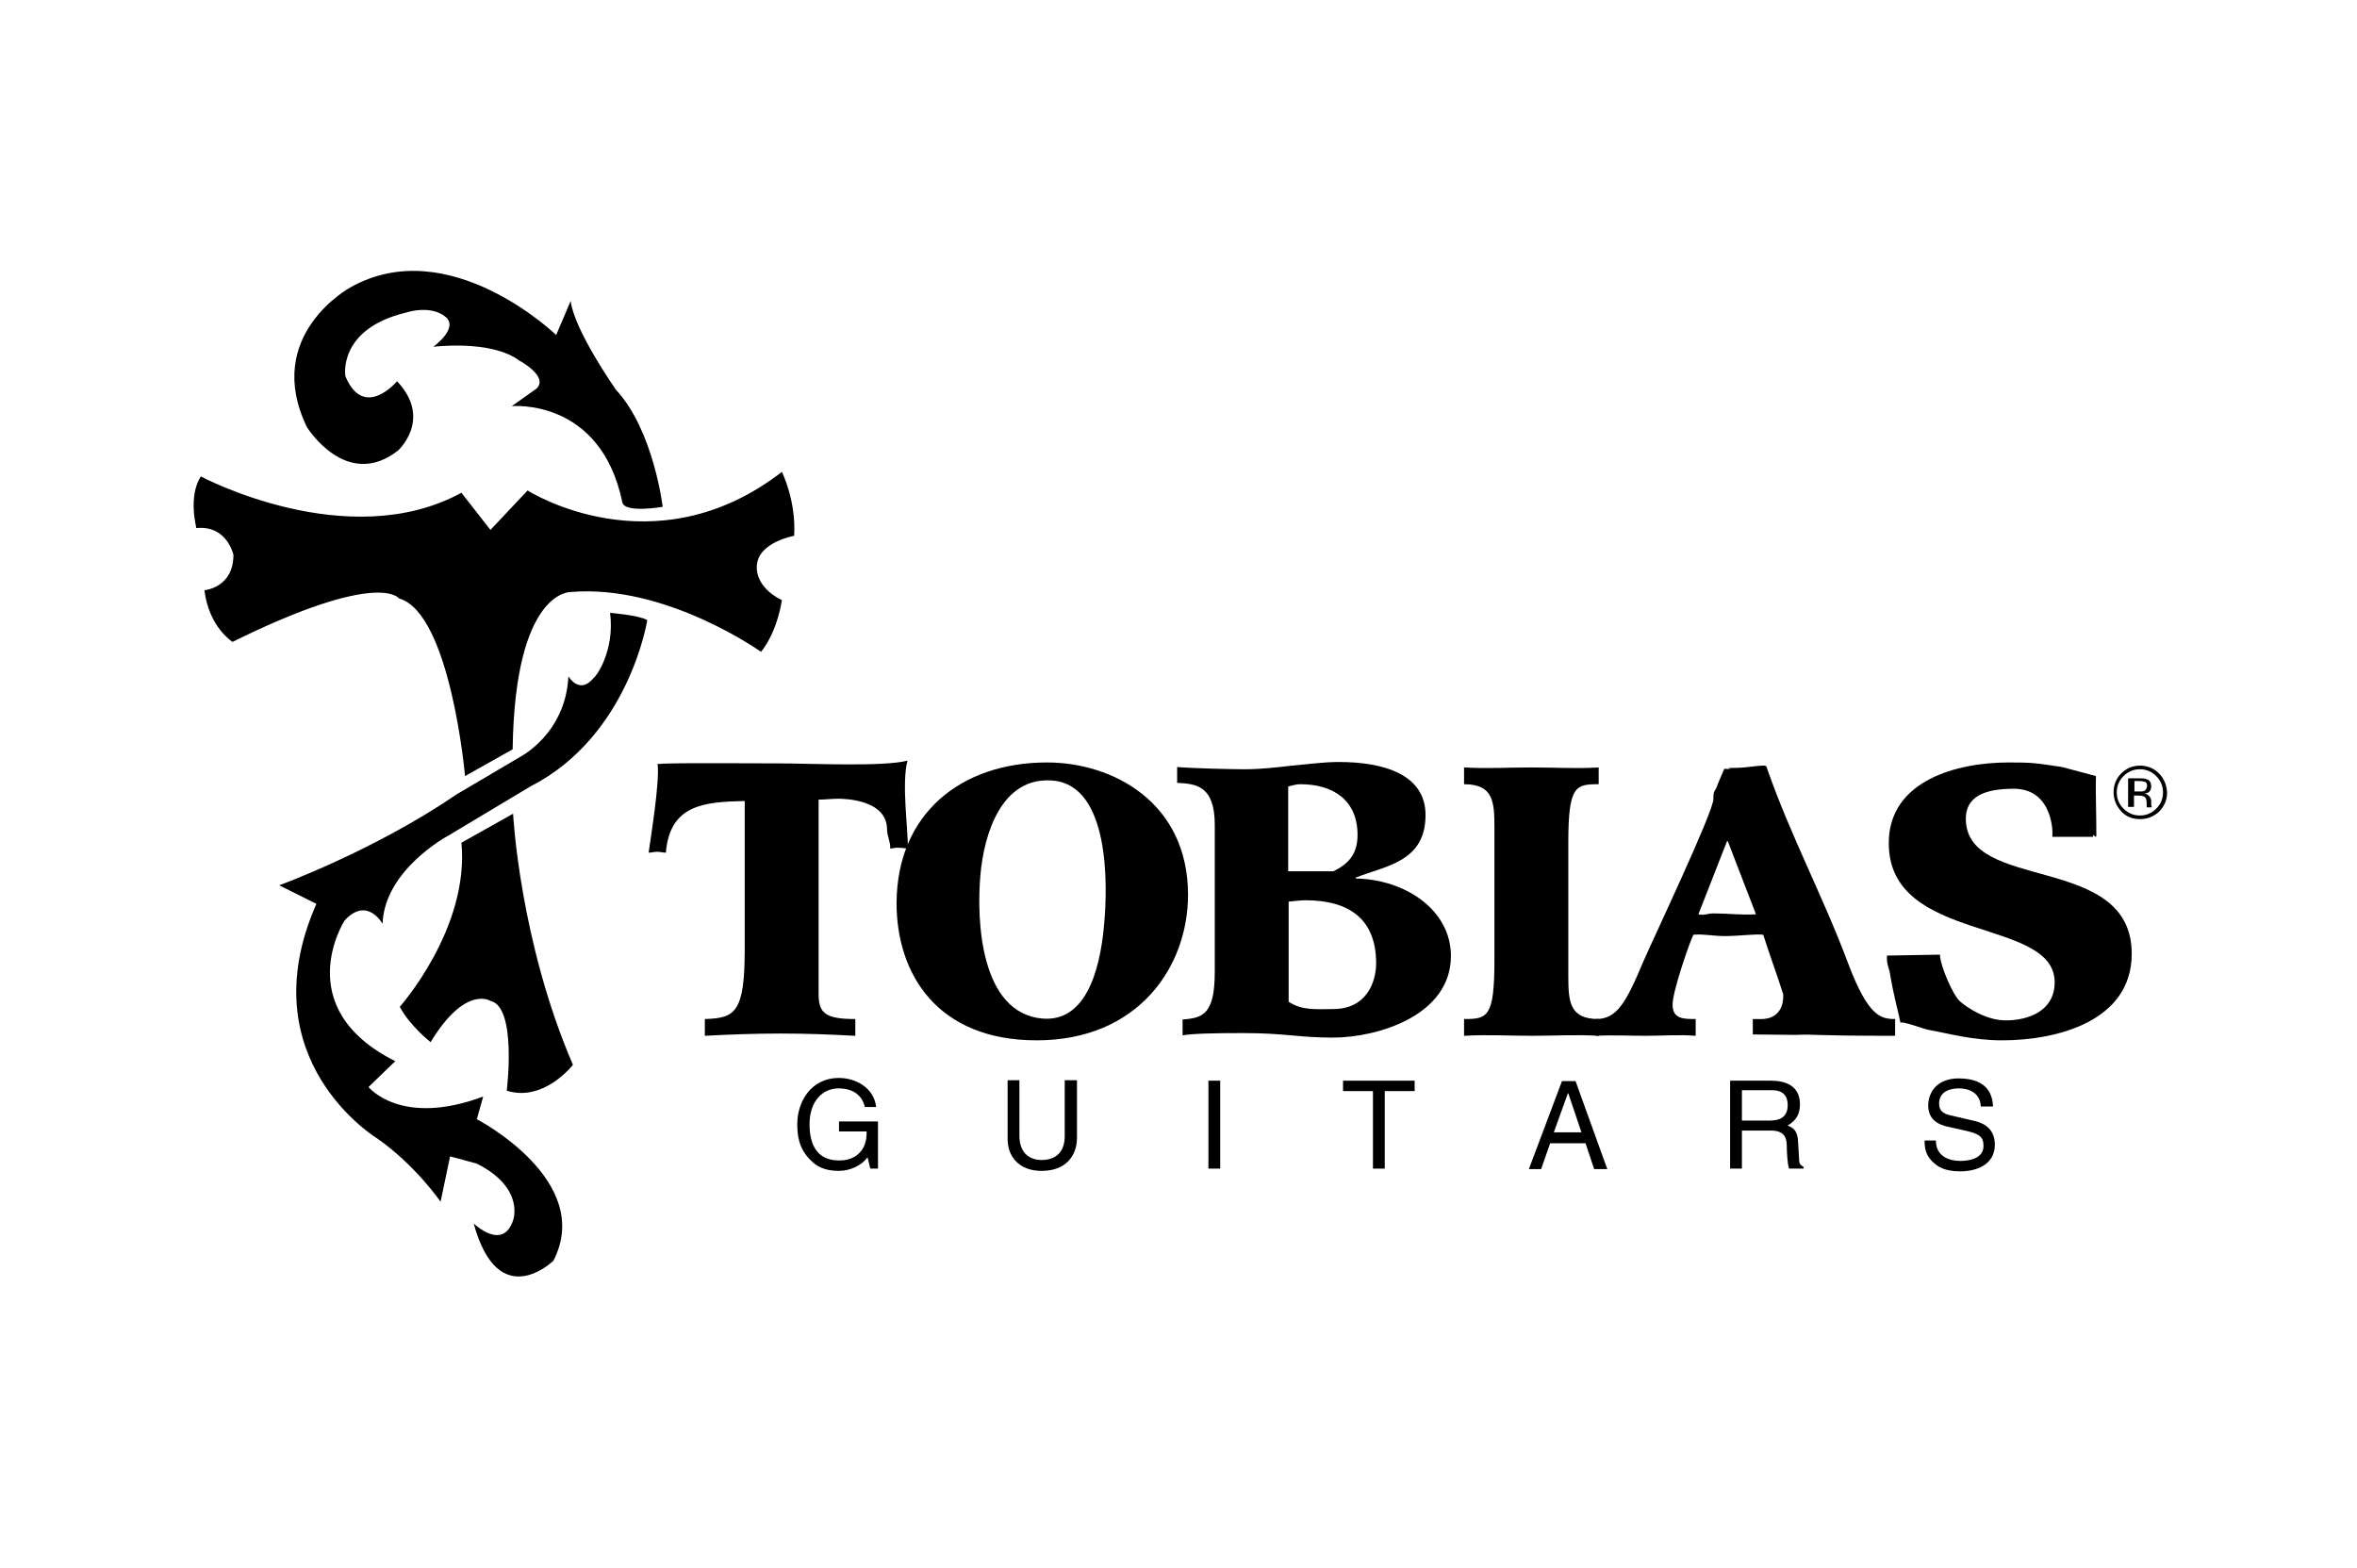 <?xml version="1.0" encoding="utf-8"?>
<!-- Generator: Adobe Illustrator 18.1.1, SVG Export Plug-In . SVG Version: 6.00 Build 0)  -->
<svg version="1.1" baseProfile="basic" id="Tobias" xmlns="http://www.w3.org/2000/svg" xmlns:xlink="http://www.w3.org/1999/xlink"
	 x="0px" y="0px" viewBox="0 0 520 346" xml:space="preserve">
<path d="M101.8,185.9l11.4-6.4c0,0,1.4,28,13.2,55.4c0,0-6.4,8.3-14.6,5.7c0,0,2.3-18.5-3.6-19.8c0,0-5.5-3.6-13.2,9.1
	c0,0-4.6-3.6-6.8-7.8C88.1,222.2,103.6,204.9,101.8,185.9z"/>
<path d="M44.3,105.1c0,0,32.4,17.3,57.5,3.6l6.4,8.2l8.2-8.7c0,0,27.8,17.8,56.1-4.1c0,0,3.2,6.4,2.7,14.1c0,0-7.8,1.4-8.2,6.4
	c0,0-0.9,4.6,5.5,7.8c0,0-0.9,6.8-4.6,11.4c0,0-21-15-42-13.2c0,0-12.3-0.5-12.8,34.7l-10.5,5.9c0,0-3.2-36-14.6-39.2
	c0,0-4.3-6.4-36.7,9.6c0,0-5.2-3.2-6.2-11.4c0,0,6.4-0.5,6.4-7.8c0,0-1.4-6.6-8.2-5.9C43.4,116.5,41.4,109.7,44.3,105.1z"/>
<path d="M137.3,110.8c-4.8-23.1-24.4-21.2-24.4-21.2l5.5-3.9c2.7-2.7-3.9-6.2-3.9-6.2c-6.2-4.6-18.9-3-18.9-3s5.7-4.1,2.7-6.6
	c-3.4-2.8-8.9-0.9-8.9-0.9C74.4,72.7,76.2,83,76.2,83c4.1,9.8,11.4,1.1,11.4,1.1c7.9,8.4,0.2,15.3,0.2,15.3
	c-11.4,8.9-20.1-5.2-20.1-5.2c-9.8-20.3,9.6-30.8,9.6-30.8c21.8-12.3,45.4,10.5,45.4,10.5l3.2-7.5c0.8,6.5,10,19.6,10,19.6
	c8.3,8.9,10.3,25.8,10.3,25.8S137.8,113.3,137.3,110.8z"/>
<path d="M134.6,135.2c0,0,6.4,0.5,8.2,1.6c0,0-4,25.6-25.8,36.7l-18.2,10.9c0,0-14,7.5-14.4,19.4c0,0-3.4-6.2-8.4-0.7
	c0,0-12.3,19.2,11.2,31l-5.9,5.7c0,0,7.1,8.9,25.3,2.1l-1.4,5c0,0,26,13.5,16.9,31.2c0,0-12.1,11.9-17.6-8.2c0,0,6.4,6.2,8.7-0.7
	c0,0,2.7-7.1-8-12.5l-5.9-1.6l-2.1,10c0,0-5.5-8-13.9-13.9c0,0-28.7-17.3-13.5-51.8l-8.2-4.1c0,0,20.9-7.6,39.2-20.1l13.9-8.2
	c0,0,10.1-5.1,10.7-17.8c0,0,2.5,4.3,5.7,0.2C131.2,149.6,135.7,143.9,134.6,135.2z"/>
<g>
	<path d="M188.7,228.5c-5.9-0.3-10.5-0.5-16.5-0.5c-5.6,0-11.1,0.2-16.7,0.5v-3.7c6.6-0.2,8.8-1.3,8.8-15.3v-32.8
		c-9,0.2-16.5,0.8-17.4,11.4c-0.6,0-1.3-0.2-1.9-0.2c-0.6,0-1.3,0.2-1.9,0.2c0.6-4.2,2.4-15.4,2-19.4c-2.3-0.5,17.6-0.3,26.3-0.3
		c7.2,0,23.5,0.8,28.8-0.6c-1.3,5.1,0.1,14.4,0.1,19.4c-0.8-0.1-1.6-0.2-2.4-0.2c-0.6,0-1,0.2-1.5,0.2c0.1-1.4-0.7-2.8-0.7-4.2
		c0-6.7-9.6-6.8-10.8-6.8c-1.4,0-2.9,0.2-4.3,0.2v43c0,4.2,1.7,5.4,8.1,5.4V228.5z"/>
	<path d="M231,168.2c14.5,0,31.1,8.8,31.1,29.2c0,15.9-11,32.1-33.4,32.1c-21.9,0-30.9-14.6-30.9-30.3
		C197.9,179.5,212,168.2,231,168.2z M230,224.7c10.8,0.9,13-13.9,13.6-20.9c0.8-8.7,1.2-30.5-11.3-31.6c-11.3-1-15.2,11.7-16,20.8
		C215.4,203.2,216.3,223.5,230,224.7z"/>
	<path d="M259.6,169.2c3.6,0.3,12,0.5,15,0.5c3.5,0,7-0.4,10.4-0.8c3.5-0.3,6.9-0.8,10.4-0.8c9.8,0,19.1,2.7,19.1,11.7
		c0,10.4-8.9,11.2-15.4,13.8v0.2c10.9,0.2,21,6.9,21,17.1c0,13.1-16.1,18-26.1,18c-7.3,0-10.6-1-19.7-1c-6.2,0-11.2,0.1-13.4,0.5
		v-3.5c4.5-0.3,7.1-1.2,7.1-10.5v-32.4c0-8.6-4-9.1-8.3-9.3V169.2z M284.3,221c3.1,2,6.2,1.6,9.8,1.6c7.5,0,9.5-6.1,9.5-10.1
		c0-9.7-5.9-13.9-15.6-13.9c-1.1,0-2.4,0.2-3.7,0.3V221z M284.3,192.2h9.9c3-1.5,5.3-3.5,5.3-8c0-7.7-5.4-11.2-12.6-11.2
		c-1,0-1.9,0.3-2.7,0.5V192.2z"/>
	<path d="M346,215.1c0,5.8,0.2,9.7,6.7,9.7v3.7c-5.3-0.3-9.4,0-14.8,0c-5,0-9.9-0.3-14.9,0v-3.7c5.1,0,6.7-0.3,6.7-12.9v-29.2
		c0-5.8-0.2-9.7-6.7-9.7v-3.7c5.3,0.3,9.4,0,14.8,0c5.3,0,10,0.3,14.9,0v3.7c-5.1,0-6.7,0.3-6.7,12.9V215.1z"/>
	<path d="M386.7,228.2v-3.4h2.1c5.2-0.2,4.6-5.5,4.6-5.5c-1.4-4.4-3-8.7-4.4-13.1c-2-0.2-5.4,0.3-8.4,0.3c-2.8,0-4.5-0.5-7-0.3
		c-0.8,1.5-4.6,12.5-4.6,15.4c0,3.2,2.4,3.2,5.1,3.2v3.7c-3.6-0.3-7.3,0-11,0c-3.7,0-7.3-0.2-11,0v-3.7c4.6,0,6.6-3.5,10.5-12.8
		c2.4-5.5,15.4-32.9,15.4-35.7c0-2.3,0.4-1.4,1-3.4l1.4-3.3c3.5,0.2-1.2-0.2,2.3-0.2c3.1,0,6.8-0.9,7-0.3
		c5.3,15.3,12.3,28.1,18.1,43.6c4.4,11.6,7.2,12.1,10.3,12.1v3.7c-19.6,0-17.1-0.4-21.9-0.2L386.7,228.2z M381.2,185.6H381
		l-6.3,16.1c1.5,0.3,1.8-0.2,3.4-0.2c3.2,0,6.1,0.4,9.3,0.2L381.2,185.6z"/>
	<path d="M462.4,171.2c-0.1,3.5,0.1,8.3,0.1,13c0,1.2-0.9-0.8-0.7,0.4h-9v-1c0,1.6,0.7-9.6-8.5-9.6c-6.6,0-10.6,1.8-10.6,6.6
		c0,16.4,36.6,7.4,36.6,29.8c0,14.9-16.5,19.1-28.6,19.1c-6.7,0-12.1-1.6-16.2-2.3c-0.8-0.1-6.3-2.2-6.2-1.5
		c-0.4-2.2-1.4-5.3-2.4-11.3c-0.2-1-0.7-1.7-0.6-3.6l11.7-0.2c0,2.4,2.9,9,4.4,10.3c1.5,1.3,5.7,4.2,10.1,4.2
		c5.2,0,10.8-2.2,10.8-8.4c0-14.5-36.6-8.4-36.6-30.7c0-13.9,15.2-17.8,26.4-17.8c5.4,0,5.7,0.1,11.8,1L462.4,171.2z"/>
	<path d="M185.2,247.4h8.5v10.4h-1.7l-0.6-2.5c-1.3,1.8-3.8,3-6.4,3c-3.3,0-5-1.2-6-2.2c-3-2.8-3.1-6.1-3.1-8.2
		c0-4.7,2.9-10.1,9.2-10.1c3.6,0,7.7,2.1,8.2,6.4h-2.5c-0.8-3.4-3.7-4.1-5.8-4.1c-3.5,0-6.4,2.8-6.4,7.9c0,4,1.3,8,6.5,8
		c1,0,2.5-0.1,4-1.2c1.7-1.4,2.1-3.1,2.1-5.2h-6.1V247.4z"/>
	<path d="M237.6,238.4V251c0,4-2.5,7.3-7.8,7.3c-5.2,0-7.5-3.4-7.5-7v-13h2.6v12.2c0,4.2,2.6,5.4,4.9,5.4c2.4,0,5.1-1.1,5.1-5.3
		v-12.3H237.6z"/>
	<path d="M269.2,257.8h-2.6v-19.4h2.6V257.8z"/>
	<path d="M296.3,238.4h15.8v2.3h-6.6v17.1h-2.6v-17.1h-6.6V238.4z"/>
	<path d="M342,252.2l-2,5.7h-2.7l7.3-19.4h3l7,19.4h-2.9l-1.9-5.7H342z M348.9,249.8l-2.9-8.6h-0.1l-3.1,8.6H348.9z"/>
	<path d="M384.3,257.8h-2.6v-19.4h9c3.2,0,6.4,1.1,6.4,5.2c0,2.9-1.5,3.9-2.7,4.7c1.1,0.5,2.2,0.9,2.3,3.7l0.2,3.5
		c0,1.1,0.2,1.5,1,1.9v0.4h-3.2c-0.4-1.2-0.5-4.1-0.5-4.9c0-1.6-0.3-3.5-3.5-3.5h-6.4V257.8z M384.3,247.2h6.1c1.9,0,4-0.5,4-3.4
		c0-3-2.2-3.3-3.5-3.3h-6.6V247.2z"/>
	<path d="M437,244.1c-0.1-3-2.6-4-4.8-4c-1.7,0-4.4,0.5-4.4,3.4c0,1.7,1.2,2.2,2.3,2.5l5.6,1.3c2.5,0.6,4.4,2.1,4.4,5.2
		c0,4.6-4.3,5.9-7.6,5.9c-3.6,0-5-1.1-5.9-1.9c-1.7-1.5-2-3.1-2-4.9h2.5c0,3.5,2.9,4.5,5.4,4.5c1.9,0,5.1-0.5,5.1-3.3
		c0-2-0.9-2.7-4.1-3.4l-4-0.9c-1.3-0.3-4.1-1.2-4.1-4.6c0-3,2-6,6.7-6c6.8,0,7.5,4.1,7.6,6.2H437z"/>
	<path d="M475.7,171.2c1,1,1.5,2.2,1.5,3.6c0,1.4-0.5,2.6-1.5,3.6c-1,1-2.2,1.5-3.6,1.5c-1.4,0-2.6-0.5-3.6-1.5
		c-1-1-1.5-2.2-1.5-3.6c0-1.4,0.5-2.6,1.5-3.6c1-1,2.2-1.5,3.6-1.5C473.5,169.7,474.7,170.2,475.7,171.2z M476.3,170.6
		c-1.1-1.1-2.5-1.7-4.2-1.7c-1.6,0-3,0.6-4.1,1.7c-1.1,1.1-1.7,2.5-1.7,4.2c0,1.6,0.6,3,1.7,4.2c1.1,1.2,2.5,1.7,4.2,1.7
		c1.6,0,3-0.6,4.2-1.7c1.1-1.2,1.7-2.5,1.7-4.2C478,173.1,477.4,171.7,476.3,170.6z M473,174.5c-0.2,0.1-0.6,0.1-1.1,0.1h-1v-2.3h1
		c0.6,0,1.1,0.1,1.4,0.2c0.3,0.2,0.4,0.5,0.4,0.9C473.6,174,473.4,174.3,473,174.5z M469.7,178h1.1v-2.5h0.9c0.6,0,1,0.1,1.3,0.2
		c0.4,0.2,0.6,0.7,0.6,1.5v0.5l0,0.2c0,0,0,0.1,0,0.1c0,0,0,0,0,0.1h1.1l0-0.1c0-0.1,0-0.2-0.1-0.3c0-0.2,0-0.3,0-0.5v-0.5
		c0-0.3-0.1-0.7-0.4-1c-0.2-0.3-0.6-0.6-1.1-0.6c0.4-0.1,0.7-0.2,0.9-0.3c0.4-0.3,0.6-0.7,0.6-1.3c0-0.8-0.3-1.4-1-1.6
		c-0.4-0.2-1-0.2-1.8-0.2h-2.3V178z"/>
</g>
</svg>
